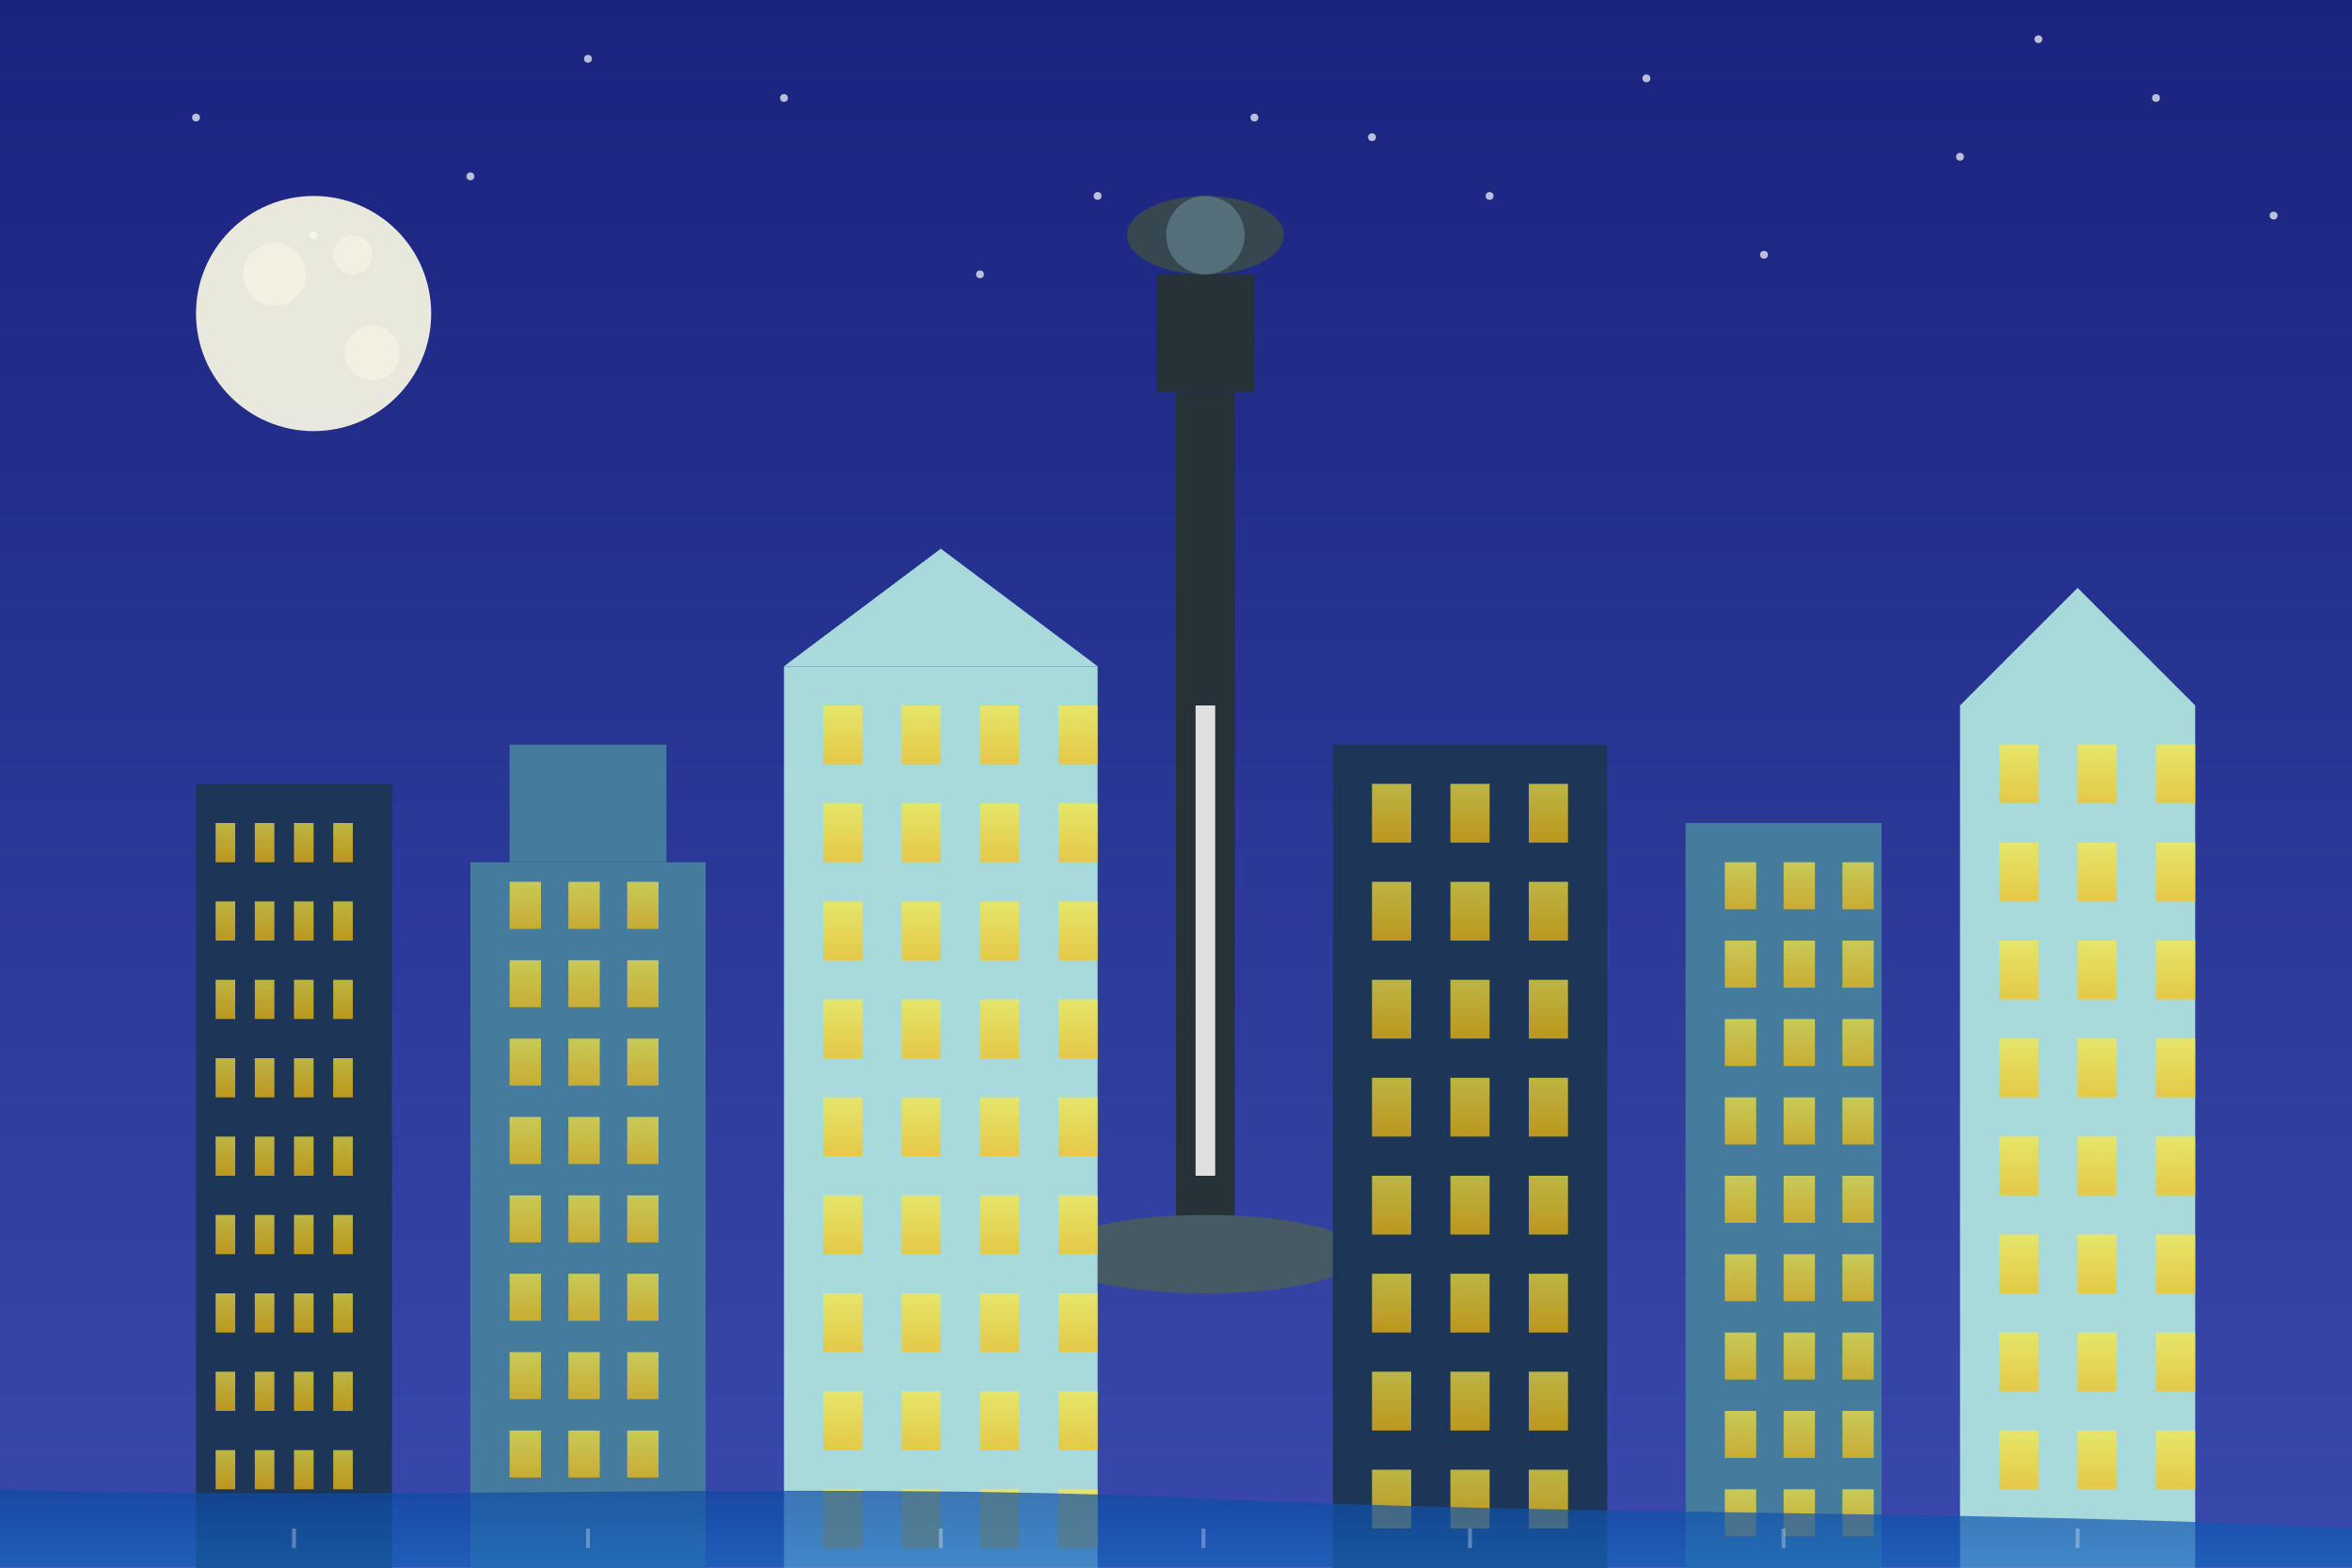 <svg xmlns="http://www.w3.org/2000/svg" width="600" height="400" viewBox="0 0 600 400">
  <rect x="0" y="0" width="600" height="400" fill="#808080" stroke="none"/>
  <!-- Sky Gradient -->
  <defs>
    <linearGradient id="skyGradient" x1="0%" y1="0%" x2="0%" y2="100%">
      <stop offset="0%" stop-color="#1A237E" />
      <stop offset="100%" stop-color="#3949AB" />
    </linearGradient>
    <linearGradient id="windowGradient" x1="0%" y1="0%" x2="0%" y2="100%">
      <stop offset="0%" stop-color="#FFEB3B" />
      <stop offset="100%" stop-color="#FFC107" />
    </linearGradient>
    <linearGradient id="waterGradient" x1="0%" y1="0%" x2="0%" y2="100%">
      <stop offset="0%" stop-color="#0D47A1" />
      <stop offset="100%" stop-color="#1565C0" />
    </linearGradient>
  </defs>
  
  <!-- Sky Background -->
  <rect width="600" height="400" fill="url(#skyGradient)" />
  
  <!-- Stars in Sky -->
  <g id="stars" opacity="0.7">
    <circle cx="50" cy="30" r="1" fill="white" />
    <circle cx="120" cy="45" r="1" fill="white" />
    <circle cx="200" cy="25" r="1" fill="white" />
    <circle cx="280" cy="50" r="1" fill="white" />
    <circle cx="350" cy="35" r="1" fill="white" />
    <circle cx="420" cy="20" r="1" fill="white" />
    <circle cx="500" cy="40" r="1" fill="white" />
    <circle cx="550" cy="25" r="1" fill="white" />
    <circle cx="80" cy="60" r="1" fill="white" />
    <circle cx="150" cy="15" r="1" fill="white" />
    <circle cx="250" cy="70" r="1" fill="white" />
    <circle cx="320" cy="30" r="1" fill="white" />
    <circle cx="380" cy="50" r="1" fill="white" />
    <circle cx="450" cy="65" r="1" fill="white" />
    <circle cx="520" cy="10" r="1" fill="white" />
    <circle cx="580" cy="55" r="1" fill="white" />
  </g>
  
  <!-- Moon -->
  <circle cx="80" cy="80" r="30" fill="#FFFDE7" opacity="0.9" />
  <circle cx="70" cy="70" r="8" fill="#FFFDE7" opacity="0.4" />
  <circle cx="90" cy="65" r="5" fill="#FFFDE7" opacity="0.4" />
  <circle cx="95" cy="90" r="7" fill="#FFFDE7" opacity="0.4" />
  
  <!-- CN Tower (Toronto) -->
  <rect x="300" y="100" width="15" height="220" fill="#263238" />
  <rect x="295" y="70" width="25" height="30" fill="#263238" />
  <ellipse cx="307.5" cy="60" rx="20" ry="10" fill="#37474F" />
  <circle cx="307.5" cy="60" r="10" fill="#546E7A" />
  <ellipse cx="307.5" cy="320" rx="40" ry="10" fill="#455A64" />
  <rect x="305" y="180" width="5" height="120" fill="#E0E0E0" />
  
  <!-- Skyscrapers -->
  
  <!-- Building 1 -->
  <rect x="50" y="200" width="50" height="200" fill="#1D3557" />
  <g id="windows1">
    <rect x="55" y="210" width="5" height="10" fill="url(#windowGradient)" opacity="0.7" />
    <rect x="65" y="210" width="5" height="10" fill="url(#windowGradient)" opacity="0.7" />
    <rect x="75" y="210" width="5" height="10" fill="url(#windowGradient)" opacity="0.7" />
    <rect x="85" y="210" width="5" height="10" fill="url(#windowGradient)" opacity="0.7" />
    
    <rect x="55" y="230" width="5" height="10" fill="url(#windowGradient)" opacity="0.7" />
    <rect x="65" y="230" width="5" height="10" fill="url(#windowGradient)" opacity="0.7" />
    <rect x="75" y="230" width="5" height="10" fill="url(#windowGradient)" opacity="0.7" />
    <rect x="85" y="230" width="5" height="10" fill="url(#windowGradient)" opacity="0.7" />
    
    <rect x="55" y="250" width="5" height="10" fill="url(#windowGradient)" opacity="0.7" />
    <rect x="65" y="250" width="5" height="10" fill="url(#windowGradient)" opacity="0.7" />
    <rect x="75" y="250" width="5" height="10" fill="url(#windowGradient)" opacity="0.7" />
    <rect x="85" y="250" width="5" height="10" fill="url(#windowGradient)" opacity="0.7" />
    
    <rect x="55" y="270" width="5" height="10" fill="url(#windowGradient)" opacity="0.7" />
    <rect x="65" y="270" width="5" height="10" fill="url(#windowGradient)" opacity="0.7" />
    <rect x="75" y="270" width="5" height="10" fill="url(#windowGradient)" opacity="0.7" />
    <rect x="85" y="270" width="5" height="10" fill="url(#windowGradient)" opacity="0.7" />
    
    <rect x="55" y="290" width="5" height="10" fill="url(#windowGradient)" opacity="0.7" />
    <rect x="65" y="290" width="5" height="10" fill="url(#windowGradient)" opacity="0.7" />
    <rect x="75" y="290" width="5" height="10" fill="url(#windowGradient)" opacity="0.7" />
    <rect x="85" y="290" width="5" height="10" fill="url(#windowGradient)" opacity="0.7" />
    
    <rect x="55" y="310" width="5" height="10" fill="url(#windowGradient)" opacity="0.7" />
    <rect x="65" y="310" width="5" height="10" fill="url(#windowGradient)" opacity="0.7" />
    <rect x="75" y="310" width="5" height="10" fill="url(#windowGradient)" opacity="0.7" />
    <rect x="85" y="310" width="5" height="10" fill="url(#windowGradient)" opacity="0.7" />
    
    <rect x="55" y="330" width="5" height="10" fill="url(#windowGradient)" opacity="0.7" />
    <rect x="65" y="330" width="5" height="10" fill="url(#windowGradient)" opacity="0.7" />
    <rect x="75" y="330" width="5" height="10" fill="url(#windowGradient)" opacity="0.7" />
    <rect x="85" y="330" width="5" height="10" fill="url(#windowGradient)" opacity="0.7" />
    
    <rect x="55" y="350" width="5" height="10" fill="url(#windowGradient)" opacity="0.7" />
    <rect x="65" y="350" width="5" height="10" fill="url(#windowGradient)" opacity="0.7" />
    <rect x="75" y="350" width="5" height="10" fill="url(#windowGradient)" opacity="0.7" />
    <rect x="85" y="350" width="5" height="10" fill="url(#windowGradient)" opacity="0.7" />
    
    <rect x="55" y="370" width="5" height="10" fill="url(#windowGradient)" opacity="0.7" />
    <rect x="65" y="370" width="5" height="10" fill="url(#windowGradient)" opacity="0.7" />
    <rect x="75" y="370" width="5" height="10" fill="url(#windowGradient)" opacity="0.7" />
    <rect x="85" y="370" width="5" height="10" fill="url(#windowGradient)" opacity="0.7" />
  </g>
  
  <!-- Building 2 -->
  <rect x="120" y="220" width="60" height="180" fill="#457B9D" />
  <rect x="130" y="190" width="40" height="30" fill="#457B9D" />
  <g id="windows2">
    <rect x="130" y="225" width="8" height="12" fill="url(#windowGradient)" opacity="0.7" />
    <rect x="145" y="225" width="8" height="12" fill="url(#windowGradient)" opacity="0.7" />
    <rect x="160" y="225" width="8" height="12" fill="url(#windowGradient)" opacity="0.7" />
    
    <rect x="130" y="245" width="8" height="12" fill="url(#windowGradient)" opacity="0.7" />
    <rect x="145" y="245" width="8" height="12" fill="url(#windowGradient)" opacity="0.7" />
    <rect x="160" y="245" width="8" height="12" fill="url(#windowGradient)" opacity="0.7" />
    
    <rect x="130" y="265" width="8" height="12" fill="url(#windowGradient)" opacity="0.7" />
    <rect x="145" y="265" width="8" height="12" fill="url(#windowGradient)" opacity="0.7" />
    <rect x="160" y="265" width="8" height="12" fill="url(#windowGradient)" opacity="0.7" />
    
    <rect x="130" y="285" width="8" height="12" fill="url(#windowGradient)" opacity="0.7" />
    <rect x="145" y="285" width="8" height="12" fill="url(#windowGradient)" opacity="0.7" />
    <rect x="160" y="285" width="8" height="12" fill="url(#windowGradient)" opacity="0.7" />
    
    <rect x="130" y="305" width="8" height="12" fill="url(#windowGradient)" opacity="0.7" />
    <rect x="145" y="305" width="8" height="12" fill="url(#windowGradient)" opacity="0.7" />
    <rect x="160" y="305" width="8" height="12" fill="url(#windowGradient)" opacity="0.7" />
    
    <rect x="130" y="325" width="8" height="12" fill="url(#windowGradient)" opacity="0.7" />
    <rect x="145" y="325" width="8" height="12" fill="url(#windowGradient)" opacity="0.7" />
    <rect x="160" y="325" width="8" height="12" fill="url(#windowGradient)" opacity="0.7" />
    
    <rect x="130" y="345" width="8" height="12" fill="url(#windowGradient)" opacity="0.7" />
    <rect x="145" y="345" width="8" height="12" fill="url(#windowGradient)" opacity="0.7" />
    <rect x="160" y="345" width="8" height="12" fill="url(#windowGradient)" opacity="0.7" />
    
    <rect x="130" y="365" width="8" height="12" fill="url(#windowGradient)" opacity="0.7" />
    <rect x="145" y="365" width="8" height="12" fill="url(#windowGradient)" opacity="0.7" />
    <rect x="160" y="365" width="8" height="12" fill="url(#windowGradient)" opacity="0.7" />
  </g>
  
  <!-- Building 3 -->
  <rect x="200" y="170" width="80" height="230" fill="#A8DADC" />
  <polygon points="200,170 240,140 280,170" fill="#A8DADC" />
  <g id="windows3">
    <rect x="210" y="180" width="10" height="15" fill="url(#windowGradient)" opacity="0.7" />
    <rect x="230" y="180" width="10" height="15" fill="url(#windowGradient)" opacity="0.7" />
    <rect x="250" y="180" width="10" height="15" fill="url(#windowGradient)" opacity="0.7" />
    <rect x="270" y="180" width="10" height="15" fill="url(#windowGradient)" opacity="0.7" />
    
    <rect x="210" y="205" width="10" height="15" fill="url(#windowGradient)" opacity="0.7" />
    <rect x="230" y="205" width="10" height="15" fill="url(#windowGradient)" opacity="0.7" />
    <rect x="250" y="205" width="10" height="15" fill="url(#windowGradient)" opacity="0.7" />
    <rect x="270" y="205" width="10" height="15" fill="url(#windowGradient)" opacity="0.7" />
    
    <rect x="210" y="230" width="10" height="15" fill="url(#windowGradient)" opacity="0.7" />
    <rect x="230" y="230" width="10" height="15" fill="url(#windowGradient)" opacity="0.7" />
    <rect x="250" y="230" width="10" height="15" fill="url(#windowGradient)" opacity="0.7" />
    <rect x="270" y="230" width="10" height="15" fill="url(#windowGradient)" opacity="0.7" />
    
    <rect x="210" y="255" width="10" height="15" fill="url(#windowGradient)" opacity="0.7" />
    <rect x="230" y="255" width="10" height="15" fill="url(#windowGradient)" opacity="0.7" />
    <rect x="250" y="255" width="10" height="15" fill="url(#windowGradient)" opacity="0.7" />
    <rect x="270" y="255" width="10" height="15" fill="url(#windowGradient)" opacity="0.7" />
    
    <rect x="210" y="280" width="10" height="15" fill="url(#windowGradient)" opacity="0.7" />
    <rect x="230" y="280" width="10" height="15" fill="url(#windowGradient)" opacity="0.7" />
    <rect x="250" y="280" width="10" height="15" fill="url(#windowGradient)" opacity="0.7" />
    <rect x="270" y="280" width="10" height="15" fill="url(#windowGradient)" opacity="0.7" />
    
    <rect x="210" y="305" width="10" height="15" fill="url(#windowGradient)" opacity="0.7" />
    <rect x="230" y="305" width="10" height="15" fill="url(#windowGradient)" opacity="0.7" />
    <rect x="250" y="305" width="10" height="15" fill="url(#windowGradient)" opacity="0.7" />
    <rect x="270" y="305" width="10" height="15" fill="url(#windowGradient)" opacity="0.7" />
    
    <rect x="210" y="330" width="10" height="15" fill="url(#windowGradient)" opacity="0.7" />
    <rect x="230" y="330" width="10" height="15" fill="url(#windowGradient)" opacity="0.7" />
    <rect x="250" y="330" width="10" height="15" fill="url(#windowGradient)" opacity="0.7" />
    <rect x="270" y="330" width="10" height="15" fill="url(#windowGradient)" opacity="0.7" />
    
    <rect x="210" y="355" width="10" height="15" fill="url(#windowGradient)" opacity="0.7" />
    <rect x="230" y="355" width="10" height="15" fill="url(#windowGradient)" opacity="0.7" />
    <rect x="250" y="355" width="10" height="15" fill="url(#windowGradient)" opacity="0.7" />
    <rect x="270" y="355" width="10" height="15" fill="url(#windowGradient)" opacity="0.7" />
    
    <rect x="210" y="380" width="10" height="15" fill="url(#windowGradient)" opacity="0.7" />
    <rect x="230" y="380" width="10" height="15" fill="url(#windowGradient)" opacity="0.7" />
    <rect x="250" y="380" width="10" height="15" fill="url(#windowGradient)" opacity="0.7" />
    <rect x="270" y="380" width="10" height="15" fill="url(#windowGradient)" opacity="0.7" />
  </g>
  
  <!-- Building 4 (Right of CN Tower) -->
  <rect x="340" y="190" width="70" height="210" fill="#1D3557" />
  <g id="windows4">
    <rect x="350" y="200" width="10" height="15" fill="url(#windowGradient)" opacity="0.7" />
    <rect x="370" y="200" width="10" height="15" fill="url(#windowGradient)" opacity="0.7" />
    <rect x="390" y="200" width="10" height="15" fill="url(#windowGradient)" opacity="0.7" />
    
    <rect x="350" y="225" width="10" height="15" fill="url(#windowGradient)" opacity="0.7" />
    <rect x="370" y="225" width="10" height="15" fill="url(#windowGradient)" opacity="0.7" />
    <rect x="390" y="225" width="10" height="15" fill="url(#windowGradient)" opacity="0.7" />
    
    <rect x="350" y="250" width="10" height="15" fill="url(#windowGradient)" opacity="0.7" />
    <rect x="370" y="250" width="10" height="15" fill="url(#windowGradient)" opacity="0.7" />
    <rect x="390" y="250" width="10" height="15" fill="url(#windowGradient)" opacity="0.7" />
    
    <rect x="350" y="275" width="10" height="15" fill="url(#windowGradient)" opacity="0.7" />
    <rect x="370" y="275" width="10" height="15" fill="url(#windowGradient)" opacity="0.7" />
    <rect x="390" y="275" width="10" height="15" fill="url(#windowGradient)" opacity="0.7" />
    
    <rect x="350" y="300" width="10" height="15" fill="url(#windowGradient)" opacity="0.7" />
    <rect x="370" y="300" width="10" height="15" fill="url(#windowGradient)" opacity="0.7" />
    <rect x="390" y="300" width="10" height="15" fill="url(#windowGradient)" opacity="0.7" />
    
    <rect x="350" y="325" width="10" height="15" fill="url(#windowGradient)" opacity="0.7" />
    <rect x="370" y="325" width="10" height="15" fill="url(#windowGradient)" opacity="0.7" />
    <rect x="390" y="325" width="10" height="15" fill="url(#windowGradient)" opacity="0.7" />
    
    <rect x="350" y="350" width="10" height="15" fill="url(#windowGradient)" opacity="0.7" />
    <rect x="370" y="350" width="10" height="15" fill="url(#windowGradient)" opacity="0.7" />
    <rect x="390" y="350" width="10" height="15" fill="url(#windowGradient)" opacity="0.7" />
    
    <rect x="350" y="375" width="10" height="15" fill="url(#windowGradient)" opacity="0.7" />
    <rect x="370" y="375" width="10" height="15" fill="url(#windowGradient)" opacity="0.7" />
    <rect x="390" y="375" width="10" height="15" fill="url(#windowGradient)" opacity="0.7" />
  </g>
  
  <!-- Building 5 -->
  <rect x="430" y="210" width="50" height="190" fill="#457B9D" />
  <g id="windows5">
    <rect x="440" y="220" width="8" height="12" fill="url(#windowGradient)" opacity="0.7" />
    <rect x="455" y="220" width="8" height="12" fill="url(#windowGradient)" opacity="0.7" />
    <rect x="470" y="220" width="8" height="12" fill="url(#windowGradient)" opacity="0.7" />
    
    <rect x="440" y="240" width="8" height="12" fill="url(#windowGradient)" opacity="0.7" />
    <rect x="455" y="240" width="8" height="12" fill="url(#windowGradient)" opacity="0.7" />
    <rect x="470" y="240" width="8" height="12" fill="url(#windowGradient)" opacity="0.7" />
    
    <rect x="440" y="260" width="8" height="12" fill="url(#windowGradient)" opacity="0.7" />
    <rect x="455" y="260" width="8" height="12" fill="url(#windowGradient)" opacity="0.7" />
    <rect x="470" y="260" width="8" height="12" fill="url(#windowGradient)" opacity="0.7" />
    
    <rect x="440" y="280" width="8" height="12" fill="url(#windowGradient)" opacity="0.7" />
    <rect x="455" y="280" width="8" height="12" fill="url(#windowGradient)" opacity="0.7" />
    <rect x="470" y="280" width="8" height="12" fill="url(#windowGradient)" opacity="0.7" />
    
    <rect x="440" y="300" width="8" height="12" fill="url(#windowGradient)" opacity="0.7" />
    <rect x="455" y="300" width="8" height="12" fill="url(#windowGradient)" opacity="0.7" />
    <rect x="470" y="300" width="8" height="12" fill="url(#windowGradient)" opacity="0.7" />
    
    <rect x="440" y="320" width="8" height="12" fill="url(#windowGradient)" opacity="0.7" />
    <rect x="455" y="320" width="8" height="12" fill="url(#windowGradient)" opacity="0.7" />
    <rect x="470" y="320" width="8" height="12" fill="url(#windowGradient)" opacity="0.7" />
    
    <rect x="440" y="340" width="8" height="12" fill="url(#windowGradient)" opacity="0.7" />
    <rect x="455" y="340" width="8" height="12" fill="url(#windowGradient)" opacity="0.7" />
    <rect x="470" y="340" width="8" height="12" fill="url(#windowGradient)" opacity="0.7" />
    
    <rect x="440" y="360" width="8" height="12" fill="url(#windowGradient)" opacity="0.7" />
    <rect x="455" y="360" width="8" height="12" fill="url(#windowGradient)" opacity="0.7" />
    <rect x="470" y="360" width="8" height="12" fill="url(#windowGradient)" opacity="0.7" />
    
    <rect x="440" y="380" width="8" height="12" fill="url(#windowGradient)" opacity="0.7" />
    <rect x="455" y="380" width="8" height="12" fill="url(#windowGradient)" opacity="0.7" />
    <rect x="470" y="380" width="8" height="12" fill="url(#windowGradient)" opacity="0.7" />
  </g>
  
  <!-- Building 6 -->
  <rect x="500" y="180" width="60" height="220" fill="#A8DADC" />
  <polygon points="500,180 530,150 560,180" fill="#A8DADC" />
  <g id="windows6">
    <rect x="510" y="190" width="10" height="15" fill="url(#windowGradient)" opacity="0.7" />
    <rect x="530" y="190" width="10" height="15" fill="url(#windowGradient)" opacity="0.7" />
    <rect x="550" y="190" width="10" height="15" fill="url(#windowGradient)" opacity="0.7" />
    
    <rect x="510" y="215" width="10" height="15" fill="url(#windowGradient)" opacity="0.7" />
    <rect x="530" y="215" width="10" height="15" fill="url(#windowGradient)" opacity="0.7" />
    <rect x="550" y="215" width="10" height="15" fill="url(#windowGradient)" opacity="0.7" />
    
    <rect x="510" y="240" width="10" height="15" fill="url(#windowGradient)" opacity="0.7" />
    <rect x="530" y="240" width="10" height="15" fill="url(#windowGradient)" opacity="0.7" />
    <rect x="550" y="240" width="10" height="15" fill="url(#windowGradient)" opacity="0.7" />
    
    <rect x="510" y="265" width="10" height="15" fill="url(#windowGradient)" opacity="0.7" />
    <rect x="530" y="265" width="10" height="15" fill="url(#windowGradient)" opacity="0.7" />
    <rect x="550" y="265" width="10" height="15" fill="url(#windowGradient)" opacity="0.7" />
    
    <rect x="510" y="290" width="10" height="15" fill="url(#windowGradient)" opacity="0.7" />
    <rect x="530" y="290" width="10" height="15" fill="url(#windowGradient)" opacity="0.7" />
    <rect x="550" y="290" width="10" height="15" fill="url(#windowGradient)" opacity="0.7" />
    
    <rect x="510" y="315" width="10" height="15" fill="url(#windowGradient)" opacity="0.7" />
    <rect x="530" y="315" width="10" height="15" fill="url(#windowGradient)" opacity="0.7" />
    <rect x="550" y="315" width="10" height="15" fill="url(#windowGradient)" opacity="0.7" />
    
    <rect x="510" y="340" width="10" height="15" fill="url(#windowGradient)" opacity="0.7" />
    <rect x="530" y="340" width="10" height="15" fill="url(#windowGradient)" opacity="0.7" />
    <rect x="550" y="340" width="10" height="15" fill="url(#windowGradient)" opacity="0.7" />
    
    <rect x="510" y="365" width="10" height="15" fill="url(#windowGradient)" opacity="0.7" />
    <rect x="530" y="365" width="10" height="15" fill="url(#windowGradient)" opacity="0.7" />
    <rect x="550" y="365" width="10" height="15" fill="url(#windowGradient)" opacity="0.7" />
  </g>
  
  <!-- Water Reflection -->
  <path d="M0,400 L600,400 L600,390 C500,385 400,387 300,382 C200,378 100,383 0,380 Z" fill="url(#waterGradient)" opacity="0.7" />
  
  <!-- Reflection Lines -->
  <line x1="75" y1="390" x2="75" y2="395" stroke="#FFFFFF" stroke-width="1" opacity="0.3" />
  <line x1="150" y1="390" x2="150" y2="395" stroke="#FFFFFF" stroke-width="1" opacity="0.3" />
  <line x1="240" y1="390" x2="240" y2="395" stroke="#FFFFFF" stroke-width="1" opacity="0.3" />
  <line x1="307" y1="390" x2="307" y2="395" stroke="#FFFFFF" stroke-width="1" opacity="0.3" />
  <line x1="375" y1="390" x2="375" y2="395" stroke="#FFFFFF" stroke-width="1" opacity="0.3" />
  <line x1="455" y1="390" x2="455" y2="395" stroke="#FFFFFF" stroke-width="1" opacity="0.3" />
  <line x1="530" y1="390" x2="530" y2="395" stroke="#FFFFFF" stroke-width="1" opacity="0.3" />
</svg>